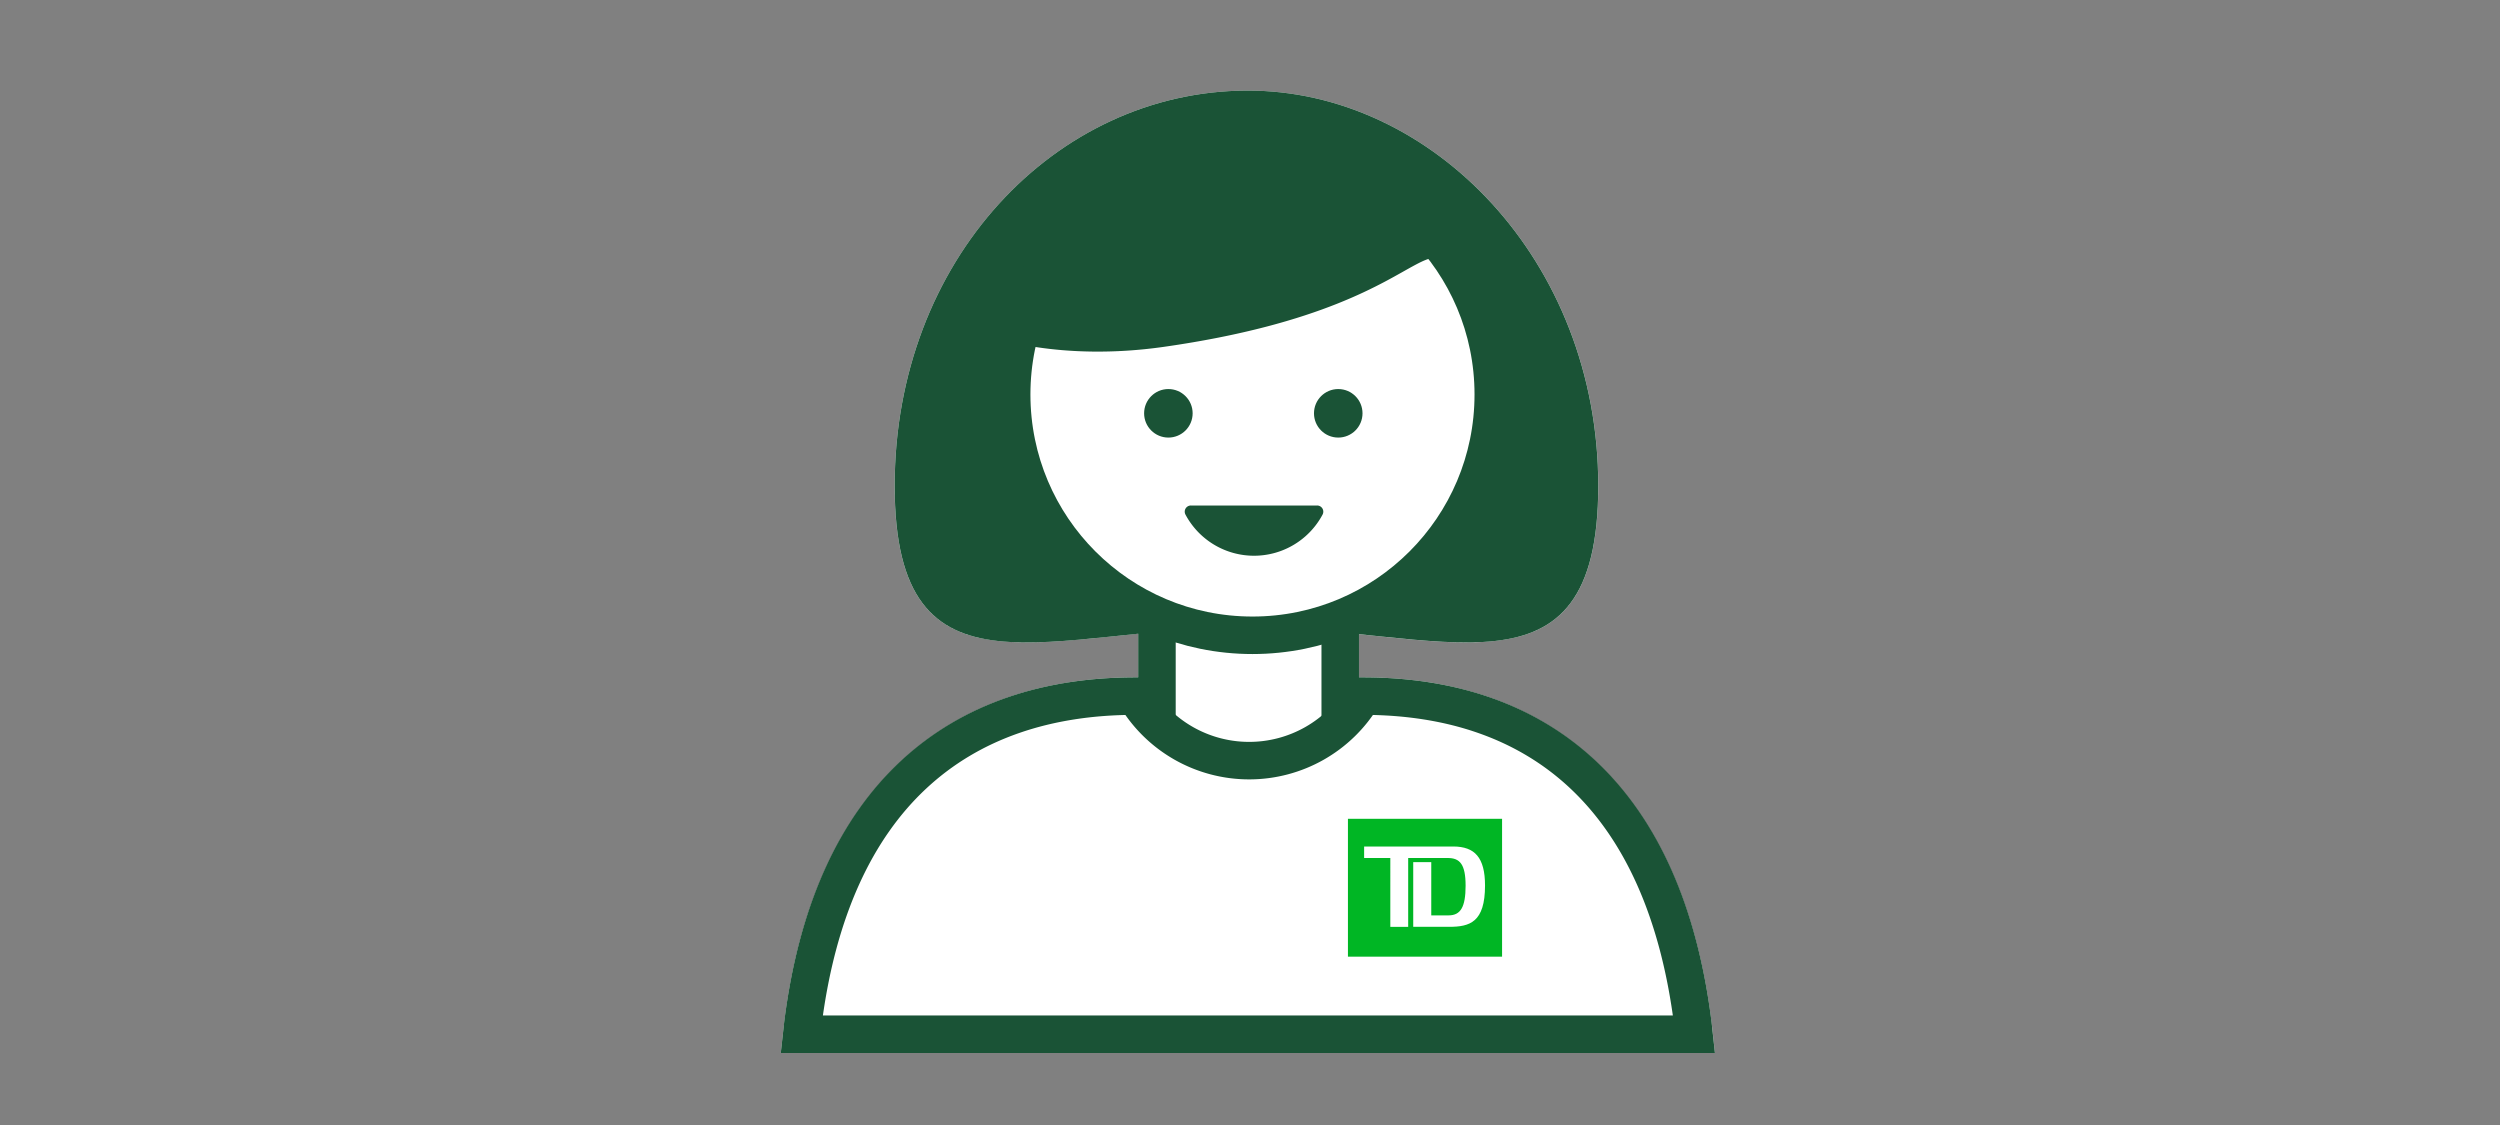 <svg id="a0add037-811a-4f35-b4d5-75743e2124be" data-name="FLT ART WORKS" xmlns="http://www.w3.org/2000/svg" viewBox="0 0 200 90"><rect x="0" y="0" width="200" height="90" fill="#808080" stroke="none"/><title>personEmployee_smp_200x90</title><path d="M137.193,84.236h-74.73l.22-1.97c.02-.21.04-.41.07-.61,2.25-17.71,12.23-27.47,28.09-27.47h.21v-3.49c-11.3,1.15-19.48,2.69-19.48-11.83,0-18.03,12.84-31.55,28.14-31.62,14.8-.07,28.15,13.59,28.15,31.62,0,14.38-8.02,13.01-19.15,11.87v3.45h.31c15.76,0,25.67,9.78,27.89,27.52.03.18.05.37.07.56Z" style="fill:#fff"/><path d="M127.859,38.865c0,18.031-12.6,11.302-28.142,11.302s-28.142,6.73-28.142-11.302S84.41,7.315,99.717,7.246C114.514,7.18,127.859,20.834,127.859,38.865Z" style="fill:#1a5336"/><circle cx="100.198" cy="31.559" r="19.264" style="fill:#fff;stroke:#1a5336;stroke-miterlimit:10;stroke-width:3px"/><line x1="92.556" y1="57.825" x2="92.556" y2="49.489" style="fill:none;stroke:#1a5336;stroke-miterlimit:10;stroke-width:3px"/><line x1="107.218" y1="49.489" x2="107.218" y2="57.825" style="fill:none;stroke:#1a5336;stroke-miterlimit:10;stroke-width:3px"/><path d="M135.52,82.739c-.031-.282-.057-.57-.092-.848-2.257-17.996-12.176-26.202-26.402-26.202a10.589,10.589,0,0,1-18.185,0c-14.207,0-24.302,8.079-26.604,26.154-.037.293-.065.597-.098.895Z" style="fill:none;stroke:#1a5336;stroke-linecap:square;stroke-miterlimit:10;stroke-width:3px"/><path d="M107.835,65.504V76.532H120.166V65.504Zm8.095,8.642h-2.872v-5.174h1.443V73.23h1.387c.958,0,1.36-.663,1.36-2.372,0-1.719-.457-2.218-1.429-2.218h-3.164v5.507h-1.429V68.639H109.13v-.919h7.134c1.721,0,2.538.891,2.538,3.123C118.802,73.786,117.582,74.146,115.93,74.146Z" style="fill:#00b624"/><path d="M93.098,27.749c-8.429,1.201-13.861-.829-13.861-.829,2.277-7.182,8.488-12.932,11.249-14.631a21.187,21.187,0,0,1,16.356-.066c6.989,2.442,11.088,7.559,12.431,14.697C112.663,14.144,118.507,24.128,93.098,27.749Z" style="fill:#1a5336"/><circle cx="93.47" cy="33.065" r="1.941" style="fill:#1a5336"/><circle cx="107.06" cy="33.065" r="1.941" style="fill:#1a5336"/><path d="M105.368,40.44a.494.494,0,0,1,.442.719,6.214,6.214,0,0,1-10.977,0,.494.494,0,0,1,.442-.719Z" style="fill:#1a5336"/></svg>